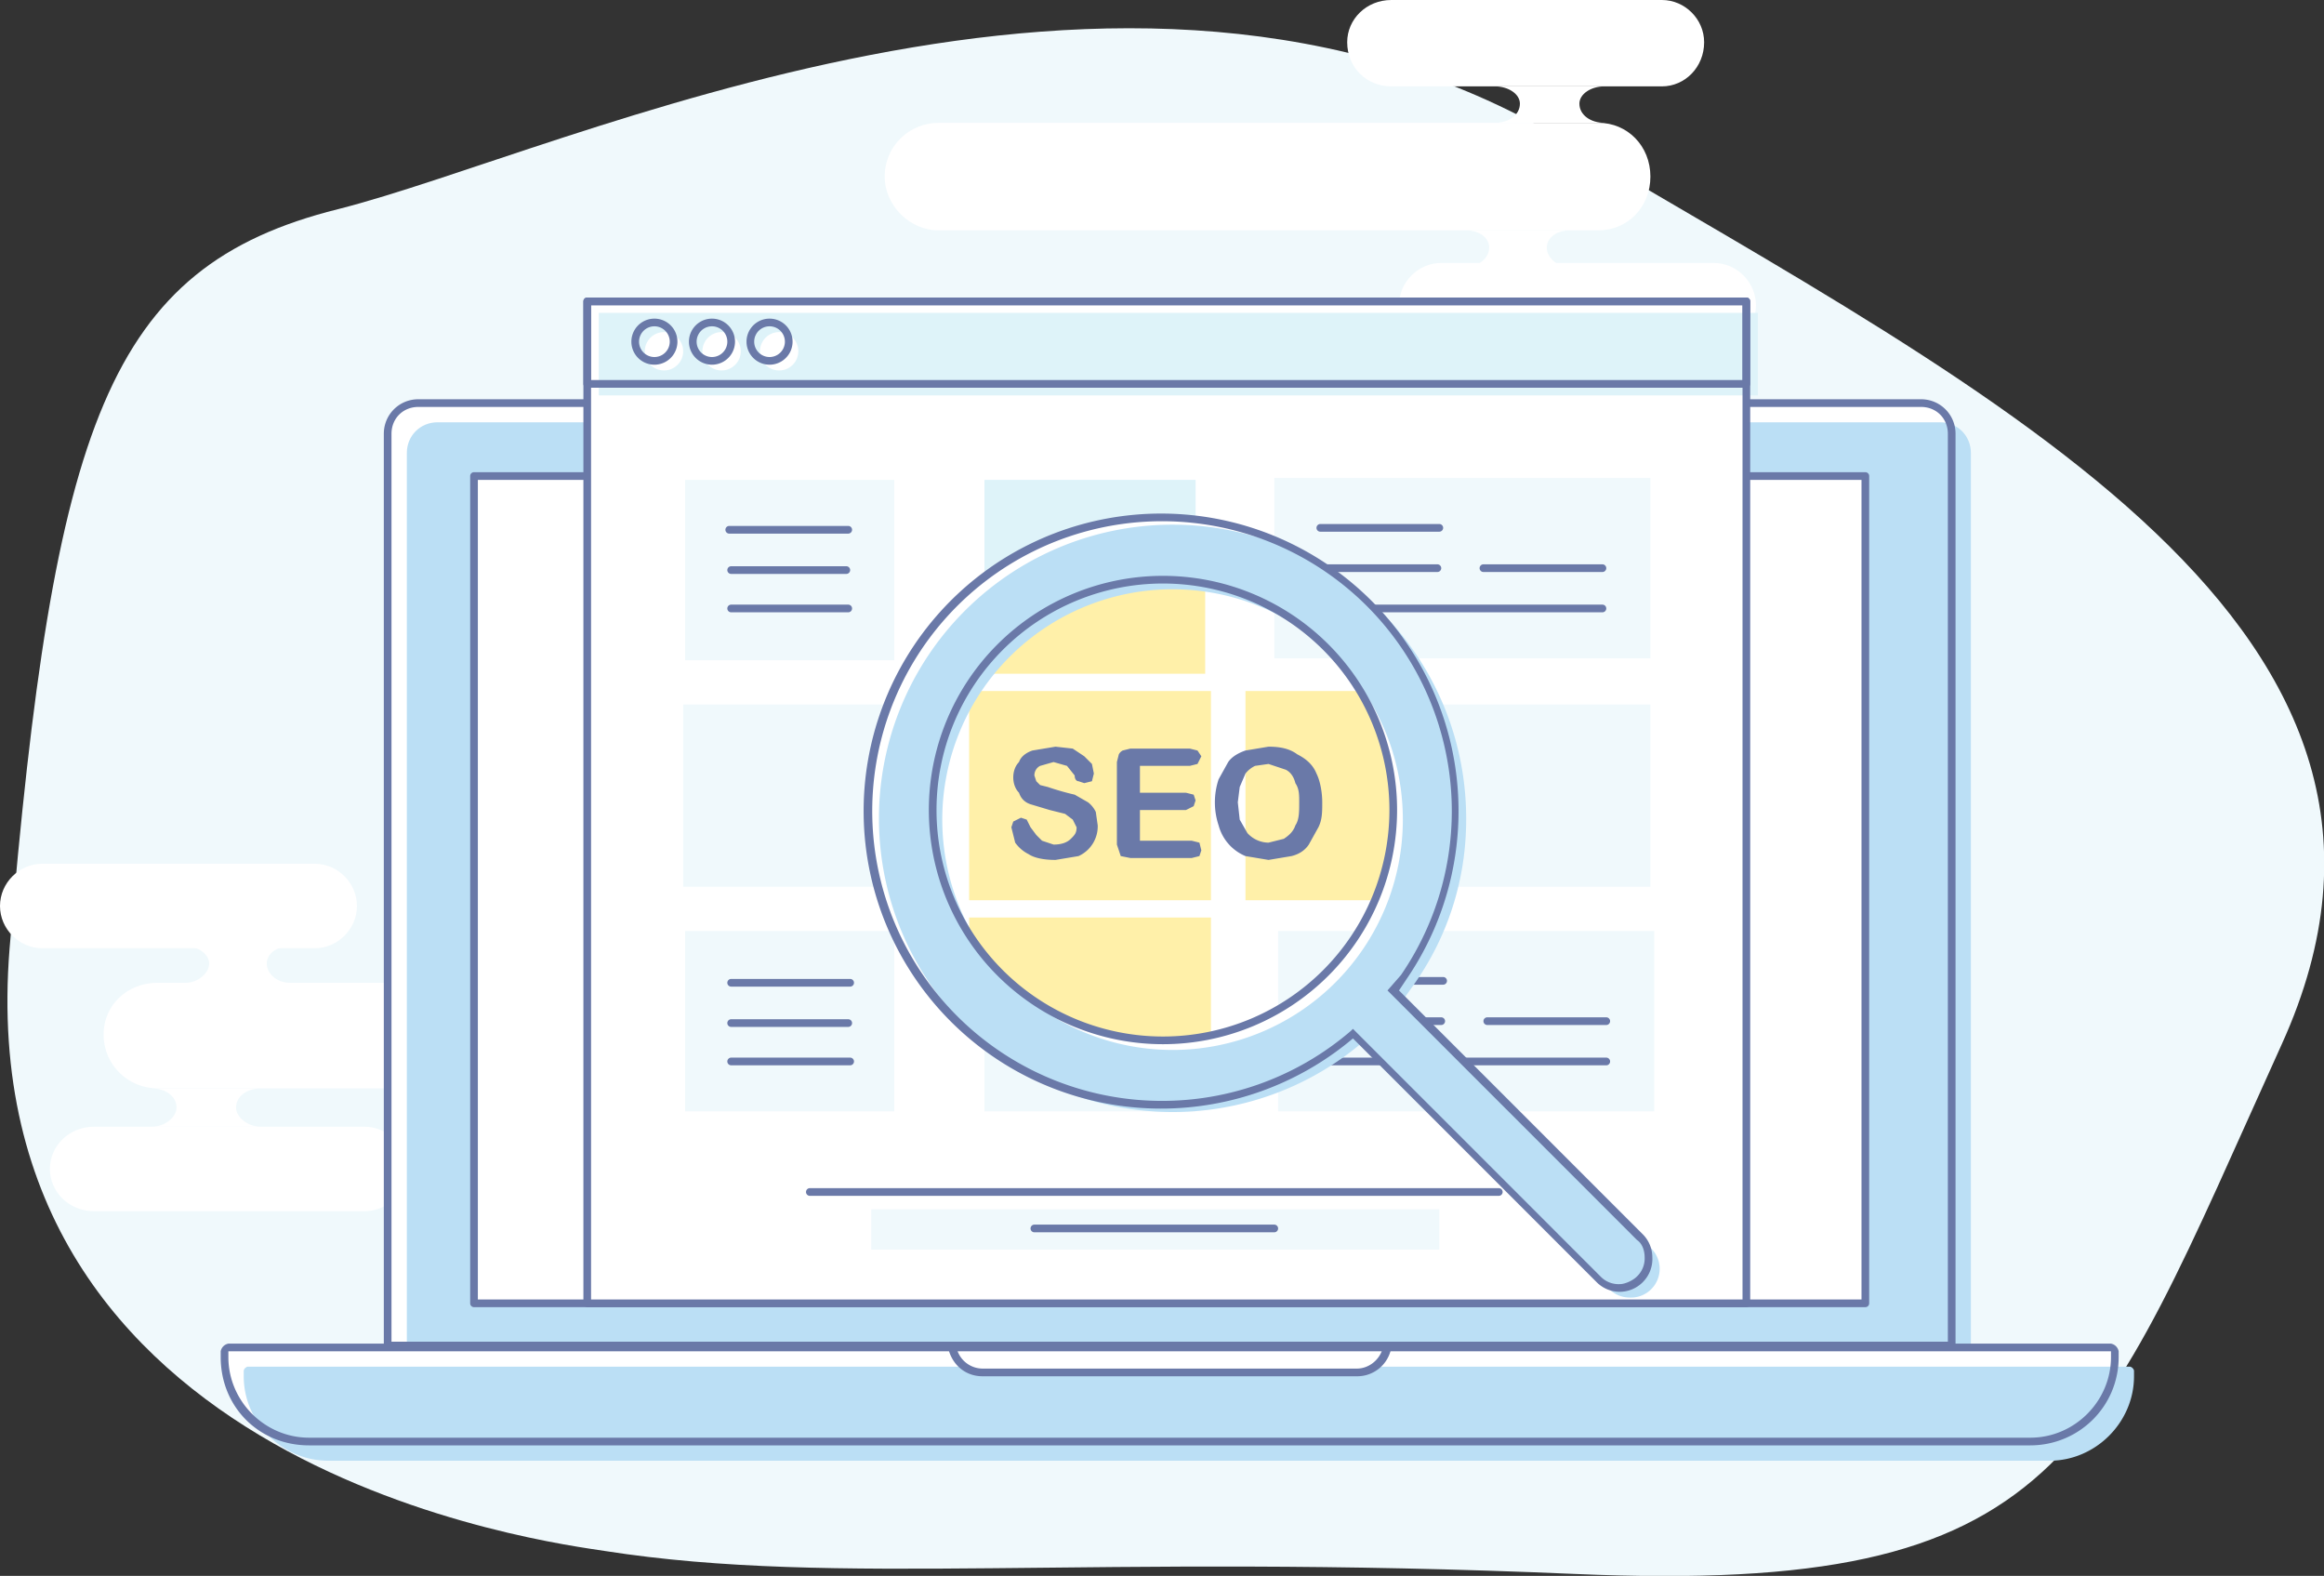 <svg xmlns="http://www.w3.org/2000/svg" viewBox="0 0 1211 821"><rect x="0" y="0" width="1211" height="821" fill="#333333" stroke="none"/><path fill="#F0F9FC" d="M315 808c-25-4-332-41-310-314 23-273 51-355 171-385C295 79 585-63 813 72s474 256 376 472-113 287-368 276-384 7-506-12z"/><g fill="#FFF"><path d="M833 120H489c-15 0-28-13-28-28 0-16 13-28 28-28h344c15 0 27 12 27 28s-12 28-27 28zm33-75H725c-13 0-23-10-23-23 0-12 10-22 23-22h141c12 0 22 10 22 22 0 13-10 23-22 23zm27 136H751c-12 0-22-10-22-22s10-22 22-22h142c12 0 22 10 22 22s-10 22-22 22z"/><path d="M818 139c-7 0-12-5-12-10s5-9 12-9h-54c7 0 12 4 12 9s-5 10-12 10h54zm18-75c-7 0-13-4-13-10 0-5 6-9 13-9h-57c7 0 13 4 13 9 0 6-6 10-13 10h57z"/></g><g fill="#FFF"><path d="M82 512h344c15 0 28 12 28 27s-13 28-28 28H82c-15 0-28-12-28-28s13-27 28-27zm-33 75h141c12 0 22 10 22 22s-10 22-22 22H49c-13 0-23-10-23-22s10-22 23-22zM22 450h142c12 0 22 10 22 22s-10 22-22 22H22c-12 0-22-10-22-22s10-22 22-22z"/><path d="M97 493c6 0 12 4 12 9s-6 10-12 10h54c-7 0-12-5-12-10s5-9 12-9H97zm-18 74c7 0 13 4 13 10 0 5-6 10-13 10h57c-7 0-13-5-13-10 0-6 6-10 13-10H79z"/></g><path fill="#FFF" d="M1017 701V226c0-9-7-16-16-16H218c-9 0-16 7-16 16v475h815z"/><path fill="#BBDFF5" d="M1027 711V236c0-9-7-16-16-16H228c-9 0-16 7-16 16v475h815z"/><path fill="#6A79A8" d="M1017 703H202a2 2 0 0 1-2-2V226c0-10 8-18 18-18h783c10 0 18 8 18 18v475a2 2 0 0 1-2 2zm-813-4h811V226c0-8-6-14-14-14H218c-8 0-14 6-14 14v473z"/><path fill="#FFF" d="M1058 751H161c-24 0-44-20-44-44v-3a3 3 0 0 1 2-2h981a3 3 0 0 1 2 2v3c0 24-20 44-44 44z"/><path fill="#BBDFF5" d="M1068 761H171c-24 0-44-20-44-44v-3a3 3 0 0 1 2-2h981a3 3 0 0 1 2 2v3c0 24-20 44-44 44z"/><path fill="#6A79A8" d="M1058 753H161c-26 0-46-20-46-46v-3a5 5 0 0 1 4-4h981a5 5 0 0 1 4 4v3c0 26-21 46-46 46zm-939-49v3c0 23 19 42 42 42h897c23 0 42-19 42-42v-3H119z"/><path fill="#FFF" d="M496 702c1 7 8 13 16 13h195c8 0 15-6 16-13H496z"/><path fill="#6A79A8" d="M707 717H512c-9 0-16-6-18-15a2 2 0 0 1 2-2h227a2 2 0 0 1 2 2 18 18 0 0 1-18 15zm-208-13a14 14 0 0 0 13 9h195c6 0 11-4 13-9H499z"/><path fill="#FFF" d="M247 248h725v431H247z"/><path fill="#6A79A8" d="M972 681H247a2 2 0 0 1-2-2V248a2 2 0 0 1 2-2h725a2 2 0 0 1 2 2v431a2 2 0 0 1-2 2zm-723-4h721V250H249v427z"/><g><path fill="#FFF" d="M306 157h604v522H306z"/><path fill="#DEF3F9" d="M312 163h604v43H312z"/><path fill="#6A79A8" d="M910 202H306a2 2 0 0 1-2-2v-43a2 2 0 0 1 2-2h604a2 2 0 0 1 2 2v43a2 2 0 0 1-2 2zm-602-4h600v-39H308v39z"/><g fill="#FFF"><circle cx="346" cy="183" r="10"/><circle cx="376" cy="183" r="10"/><circle cx="406" cy="183" r="10"/></g><path fill="#6A79A8" d="M341 190a12 12 0 1 1 0-24 12 12 0 0 1 0 24zm0-20a8 8 0 1 0 0 16 8 8 0 0 0 0-16zm30 20a12 12 0 1 1 0-24 12 12 0 0 1 0 24zm0-20a8 8 0 1 0 0 16 8 8 0 0 0 0-16zm30 20a12 12 0 1 1 0-24 12 12 0 0 1 0 24zm0-20a8 8 0 1 0 0 16 8 8 0 0 0 0-16z"/><path fill="#6A79A8" d="M910 681H306a2 2 0 0 1-2-2V157a2 2 0 0 1 2-2h604a2 2 0 0 1 2 2v522a2 2 0 0 1-2 2zm-602-4h600V159H308v518z"/><path fill="#F0F9FC" d="M454 630h296v21H454z"/><path fill="#6A79A8" d="M664 642H539a2 2 0 0 1 0-4h125a2 2 0 0 1 0 4zm117-19H422a2 2 0 0 1 0-4h359a2 2 0 0 1 0 4z"/><path fill="#F0F9FC" d="M356 367h109v95H356zm501-118H664v94h196v-94z"/><path fill="#6A79A8" d="M835 319H688a2 2 0 0 1 0-4h147a2 2 0 0 1 0 4zm0-21h-62a2 2 0 0 1 0-4h62a2 2 0 0 1 0 4zm-86 0h-61a2 2 0 0 1 0-4h61a2 2 0 0 1 0 4zm1-21h-62a2 2 0 0 1 0-4h62a2 2 0 0 1 0 4z"/><path fill="#F0F9FC" d="M857 367H664v95h196v-95zm2 118H666v94h196v-94z"/><path fill="#6A79A8" d="M837 555H690a2 2 0 0 1 0-4h147a2 2 0 0 1 0 4zm0-21h-62a2 2 0 0 1 0-4h62a2 2 0 0 1 0 4zm-86 0h-61a2 2 0 0 1 0-4h61a2 2 0 0 1 0 4zm1-21h-62a2 2 0 0 1 0-4h62a2 2 0 0 1 0 4z"/><path fill="#F0F9FC" d="M513 485h110v94H513zM357 250h109v94H357z"/><path fill="#6A79A8" d="M442 319h-61a2 2 0 0 1 0-4h61a2 2 0 0 1 0 4zm-1-20h-60a2 2 0 0 1 0-4h60a2 2 0 0 1 0 4zm1-21h-62a2 2 0 0 1 0-4h62a2 2 0 0 1 0 4z"/><path fill="#DEF3F9" d="M513 250h110v94H513z"/><path d="M505 360h126v109H505zm242 55l-18-55h-80v109h90zM625 559c-6 2-15 1-19 1a116 116 0 0 1-92-42c-7-9-9-14-9-25v-15h126v60c0 4 2 16 0 19l-6 2zm-3-279l-19-1c-16-1-33 2-48 8-17 6-32 16-44 29-7 8-9 12-9 22v13h126v-53c0-3 2-14-1-16-1-1-2-2-5-2z" fill="#FFF0A9"/><path fill="#F0F9FC" d="M357 485h109v94H357z"/><path fill="#6A79A8" d="M443 555h-62a2 2 0 0 1 0-4h62a2 2 0 0 1 0 4zm-1-20h-61a2 2 0 0 1 0-4h61a2 2 0 0 1 0 4zm1-21h-62a2 2 0 0 1 0-4h62a2 2 0 0 1 0 4z"/><g fill="#6A79A8"><path d="M572 430a17 17 0 0 1-10 16l-12 2c-6 0-11-1-14-3a19 19 0 0 1-7-6l-2-8 1-3 4-2 3 1 2 4 3 4 3 3 6 2c4 0 7-1 9-3s3-3 3-6l-2-4-4-3-8-2-10-3c-3-1-5-3-6-6-2-2-3-5-3-8s1-6 3-8c1-3 4-5 7-6l12-2 9 1 6 4 4 4 1 5-1 4-4 1-3-1c-1 0-2-1-2-3l-4-5-7-2-7 2c-2 1-3 3-3 5l1 3 2 2 4 1a138 138 0 0 0 14 4l7 4a14 14 0 0 1 4 5l1 7zm48-31h-26v14h24l4 1 1 3-1 3-4 2h-24v16h27l4 1 1 4-1 3-4 1h-32l-5-1-2-6v-43l1-4a5 5 0 0 1 2-2l4-1h31l4 1 2 3-2 4-4 1zm41-10c6 0 11 1 15 4 4 2 8 5 10 10 2 4 3 10 3 15s0 9-2 13l-5 9c-2 3-5 5-9 6l-12 2-12-2a24 24 0 0 1-14-16 38 38 0 0 1 0-24l5-9c2-3 6-5 9-6l12-2zm16 29c0-4 0-7-2-10-1-4-3-6-5-7l-9-3-7 1a14 14 0 0 0-5 4l-3 7-1 8 1 9 4 7a15 15 0 0 0 11 5l8-2c3-2 5-4 6-7 2-3 2-7 2-12z"/></g><g><path fill="#FFF" d="M855 645L726 516l5-7c18-25 28-55 28-87a153 153 0 1 0-54 116l128 128a15 15 0 0 0 11 5 15 15 0 0 0 11-26zM486 422a120 120 0 1 1 240 0 120 120 0 0 1-240 0z"/><path fill="#BBDFF5" d="M860 650L731 521l5-7c18-25 28-55 28-87a153 153 0 1 0-54 116l128 128a15 15 0 0 0 11 5 15 15 0 0 0 11-26zM491 427a120 120 0 1 1 240 0 120 120 0 0 1-240 0z"/><path fill="#6A79A8" d="M844 673a17 17 0 0 1-12-5L705 541a155 155 0 1 1 28-31l-4 6 127 127a17 17 0 0 1 5 12 17 17 0 0 1-5 13 17 17 0 0 1-12 5zM705 536l1 1 128 128a13 13 0 0 0 10 4c3 0 7-2 9-4a13 13 0 0 0 4-10c0-3-1-7-4-9L723 516l7-8a151 151 0 1 0-26 29l1-1zm-99 8a122 122 0 1 1 0-244 122 122 0 0 1 0 244zm0-240a118 118 0 1 0 0 236 118 118 0 0 0 0-236z"/></g></g></svg>